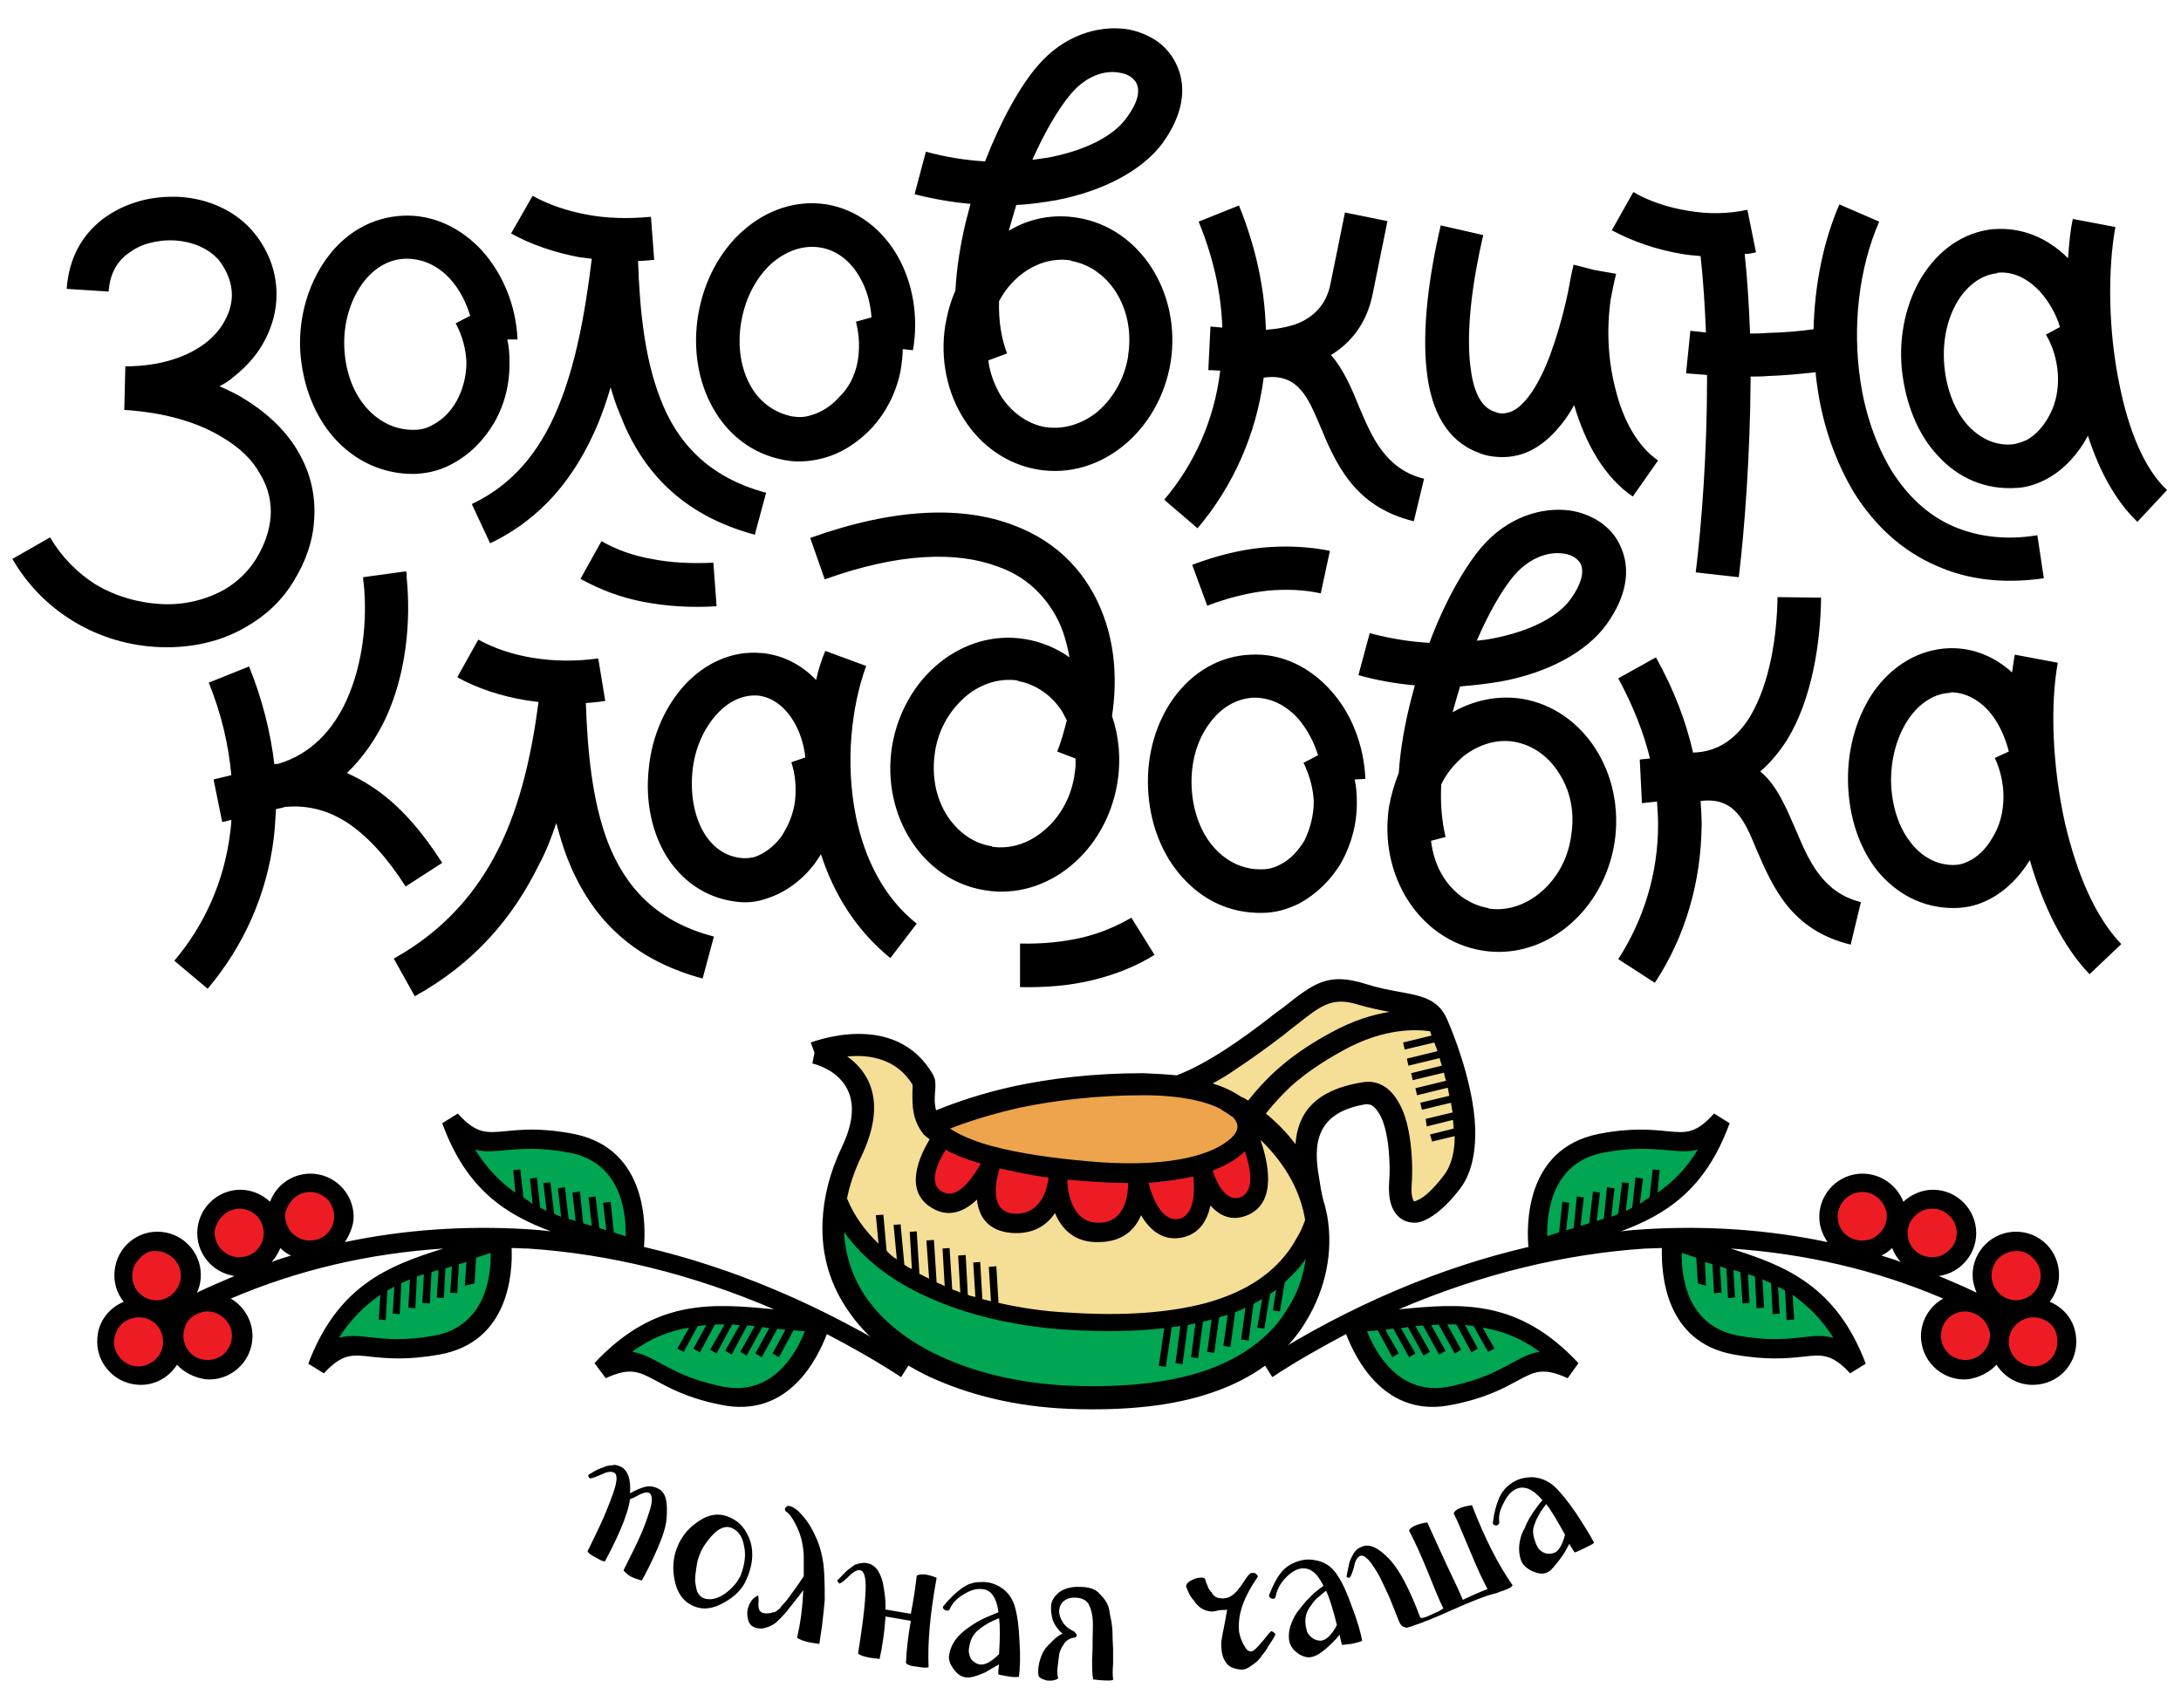 <?xml version="1.0" encoding="utf-8"?>
<!-- Generator: Adobe Illustrator 19.1.0, SVG Export Plug-In . SVG Version: 6.00 Build 0)  -->
<svg version="1.1" id="Layer_1" xmlns="http://www.w3.org/2000/svg" xmlns:xlink="http://www.w3.org/1999/xlink" x="0px" y="0px"
	 viewBox="0 0 405.4 317.5" style="enable-background:new 0 0 405.4 317.5;" xml:space="preserve">
<style type="text/css">
	.st0{fill-rule:evenodd;clip-rule:evenodd;}
	.st1{fill-rule:evenodd;clip-rule:evenodd;fill:#EDA44C;}
	.st2{fill-rule:evenodd;clip-rule:evenodd;fill:#00A651;}
	.st3{fill-rule:evenodd;clip-rule:evenodd;fill:#F5DE95;}
	.st4{fill-rule:evenodd;clip-rule:evenodd;fill:#ED1C24;}
	.st5{fill-rule:evenodd;clip-rule:evenodd;fill:#FFFFFF;}
	.st6{fill:#FFFFFF;}
</style>
<g>
	<g>
		<g>
			<path class="st0" d="M12.4,53.7c0.4-5.8,2.9-10,6.6-12.9c2.1-1.6,4.4-2.7,6.9-3.4c2.4-0.7,4.9-0.9,7.4-0.8
				c5.5,0.3,10.8,2.7,14.1,6.9c2.7,3.4,4,7.3,4,11.2c0,2.9-0.7,5.7-2.1,8.4c-1.3,2.6-3.3,4.9-5.8,6.9c-0.8,0.7-1.7,1.3-2.7,1.8
				c1.8,0.8,3.5,1.6,5,2.6c4.3,2.7,7.6,6,9.7,9.7c2.2,3.8,3.2,8,2.9,12.4c-0.2,3.9-1.5,7.8-3.8,11.5c-2.2,3.7-5.3,6.5-8.8,8.5
				c-4.7,2.8-10.3,4-16,3.8c-5.6-0.2-11.3-1.8-16.3-4.9c-4.4-2.7-8.3-6.5-11.2-11.5l7-4c2.2,3.7,5.1,6.6,8.4,8.7
				c3.8,2.3,8.2,3.5,12.4,3.7c4.2,0.2,8.2-0.8,11.6-2.7c2.4-1.4,4.4-3.3,5.9-5.7c1.6-2.6,2.5-5.3,2.7-7.8c0.2-2.7-0.4-5.4-1.9-7.9
				c-1.4-2.6-3.7-4.9-6.9-6.8c-4.5-2.8-10.6-4.7-18.4-5.2l0.2-8.1c6.6,0,11.6-1.8,15-4.4c1.6-1.3,2.8-2.7,3.6-4.3
				c0.8-1.5,1.2-3.1,1.2-4.6c0-2.1-0.8-4.3-2.3-6.3c-1.9-2.3-5-3.6-8.3-3.8c-1.7-0.1-3.3,0.1-4.8,0.5c-1.5,0.4-2.8,1.1-4,2
				c-2,1.5-3.3,3.8-3.5,7L12.4,53.7z M388.1,81c-1.8,3.4-4.4,6.2-7.4,7.9c-1.8,1-3.8,1.7-5.8,1.8c-5.8,0.4-10.9-1.8-14.7-6
				c-3.7-3.9-6-9.6-6.7-16.1c-0.6-6.4,0.9-12.5,3.7-17.1c3.1-5,7.7-8.3,13.2-8.9c0.1,0,0.2,0,0.2,0c5.2-0.4,10,1.6,13.8,5.4
				c0.2-2.7,0.4-5.1,0.9-7.3l7.9,1.5c-1.4,7.7-1.4,19.1,0.8,29.5c1.6,8,4.5,15.4,8.8,19.4l-5.5,5.9C393.2,93.1,390.2,87.5,388.1,81
				L388.1,81z M382.5,69.3c-0.2-2.3-0.8-4.7-2.2-7.1l2.6-1.4c-0.8-2.7-2.2-4.9-3.8-6.7c-2.2-2.3-4.9-3.7-7.8-3.4l0,0l-0.1,0.1
				c-2.9,0.3-5.4,2.2-7.2,5c-2,3.2-3,7.5-2.6,12.1c0.4,4.7,2.1,8.7,4.5,11.3c2.2,2.3,5,3.7,8.2,3.4c0.8-0.1,1.7-0.4,2.6-0.8
				c1.7-0.9,3.2-2.6,4.3-4.7C382.2,74.9,382.7,72.1,382.5,69.3L382.5,69.3z M167.8,64.9c0,1.4-0.2,2.7-0.4,4
				c-0.8,4.1-2.7,7.7-5.2,10.5c-2.6,2.8-5.8,4.9-9.3,5.8c-2.3,0.6-4.8,0.8-7.2,0.3c-5.9-1.1-10.4-4.7-13.2-9.7
				c-2.7-4.8-3.8-11-2.7-17.4c1.1-6.4,4.2-11.9,8.3-15.5c4.4-3.9,9.9-5.8,15.6-4.9c5.7,1,10.3,4.6,13.2,9.7c2.7,4.8,3.9,11,2.8,17.4
				L167.8,64.9z M159.4,67.3c0.4-2.3,0.4-4.8-0.3-7.5l2.9-0.8c-0.2-2.7-0.9-5.2-2.1-7.3c-1.7-3.1-4.3-5.2-7.5-5.7
				c-3.2-0.5-6.3,0.7-8.9,2.9c-2.8,2.5-4.9,6.3-5.7,10.8c-0.8,4.5-0.1,8.8,1.7,12c1.6,2.9,4.3,5,7.7,5.7c1.2,0.2,2.3,0.2,3.5-0.2
				c1.9-0.5,3.8-1.7,5.3-3.4C157.7,72.2,158.9,69.9,159.4,67.3L159.4,67.3z M314.2,61.5c1,0.1,1.9,0.2,2.9,0.3
				c-0.2-4.9-0.5-9.7-1-14.2c-1.2-0.1-2.4-0.2-3.5-0.4c-4.8-0.8-9.3-2.4-13-4.4l4-7.1c2.9,1.7,6.5,2.9,10.3,3.5
				c3.5,0.6,7.2,0.6,10.9-0.2l1.6,7.9c-0.7,0.2-1.4,0.3-2.1,0.3c0.5,4.7,0.8,9.7,1,14.8c1,0,2,0,3.1-0.1c3.1-0.1,6-0.3,8.7-0.7
				c0.2-8.2,1.8-16.3,4.8-23.2l7.4,3.2c-3.8,8.7-5,19.5-3.5,29.6c0.9,6.1,2.9,11.9,5.8,16.7c2.9,4.6,6.7,8.3,11.6,10.4
				c4.3,1.8,9.4,2.6,15.5,1.6l1.2,8c-7.7,1.1-14.3,0.2-19.9-2.3c-6.5-2.8-11.5-7.5-15.3-13.5c-3.5-5.8-5.9-12.6-6.9-19.8
				c-0.1-0.9-0.3-1.8-0.3-2.7c-2.8,0.3-5.8,0.6-8.9,0.7c-1.1,0.1-2.1,0.1-3.2,0.1v0.7c-0.1,13.9-1.1,27.5-2.2,36.6l-8-0.9
				c1.1-9,2.1-22.2,2.1-35.7v-1c-1.3-0.1-2.6-0.2-3.9-0.3L314.2,61.5z M299.4,55.6c-0.8,5.6-0.5,11.3,0.8,16.4c1.4,6,4.2,11,8,13.6
				l-4.7,6.7c-5.2-3.5-8.8-9.8-10.9-17c-1.4,2.6-3.1,4.6-4.7,6.1c-3.4,3.1-7,4-10.8,3.4l0,0c-0.8-0.1-1.7-0.4-2.4-0.7
				c-5.8-2.2-8.7-7.8-9.5-15.1c-0.9-7.8,0.4-17.7,2.6-27.1l7.9,1.8c-2,8.6-3.2,17.6-2.4,24.3c0.5,4.4,1.8,7.6,4.4,8.5
				c0.3,0.1,0.6,0.2,0.9,0.3l0,0c1.3,0.2,2.7-0.2,4-1.4c1.9-1.7,3.8-4.8,5.5-9.3c1.2-3.3,2.4-7.2,3.4-12c0.3-1.7,0.6-3.3,1-4.9
				l3.9,1l4,0.7C300,52.5,299.7,54,299.4,55.6L299.4,55.6z M200.4,40.5c11.5,1.9,19.2,13.9,17.2,26.8c-2.1,12.9-13.1,21.9-24.6,20
				c-11.6-1.9-19.3-13.9-17.3-26.8c0.4-2.3,1-4.5,1.9-6.5c0.2-4.2,0.9-8.4,1.9-12.7c0.3-1.1,0.6-2.3,0.9-3.4
				c-3.4-0.3-6.9-0.9-10.4-1.8l2.1-7.9c3.7,1,7.4,1.6,11,1.8c2.9-7.5,6.5-14,9.8-17.8c4.8-5.6,11.1-7.5,16.4-6.8
				c2.1,0.3,4,1.1,5.7,2.2c1.7,1.2,3.1,2.9,3.9,4.9c1.6,3.8,1.1,8.7-2.8,14.1c-3.7,5-10.9,8.9-19.7,10.6c-2.4,0.4-4.9,0.8-7.5,0.9
				c-0.5,1.6-0.9,3.2-1.4,4.8C191.3,40.6,195.8,39.7,200.4,40.5L200.4,40.5z M207.3,54.1c-1.9-2.9-4.8-5-8.2-5.6l0,0l-0.1-0.1
				c-3.4-0.5-6.7,0.6-9.4,2.8c-1.6,1.3-2.9,2.9-3.9,4.8c-0.1,3.5,0.4,6.9,1.5,9.7l-3.5,1.3c0.3,2.4,1.2,4.7,2.4,6.7
				c1.9,2.9,4.8,5.1,8.2,5.7h0.1l0,0c3.4,0.5,6.7-0.6,9.4-2.7c2.9-2.4,5.2-6.1,5.9-10.5l0,0V66C210.4,61.5,209.4,57.3,207.3,54.1
				L207.3,54.1z M199.1,17.4c-2.3,2.7-4.9,7.1-7.2,12.3c1-0.1,2-0.3,2.9-0.4c6.9-1.3,12.2-4,14.6-7.4c2.1-2.8,2.5-4.9,1.9-6.3
				c-0.2-0.5-0.6-0.9-1.1-1.3c-0.6-0.4-1.3-0.7-2.2-0.8C205.4,13,201.9,14.1,199.1,17.4L199.1,17.4z M247.4,66
				c2.3,2.6,3.8,6.1,5.3,9.8c2.3,5.4,4.8,11.4,12,13.2l-1.9,7.9c-11.1-2.7-14.5-10.7-17.5-17.9c-2.2-5.2-4.1-9.7-10.4-8.8
				c-1.4,10.6-5.7,20.2-12.3,28l-6.2-5.3c5.6-6.6,9.3-14.8,10.4-23.9l0.1-0.1l-2.3-0.1l0.4-8.1l2.2,0.2c-0.2-6.3-1.6-12.9-4.4-19.7
				l7.5-3c3.2,7.9,4.8,15.6,5,23.1c1.6-0.1,3.9-0.4,6-1.2c2.6-1.1,5.2-3.2,6-7.3l2.7-13.3l7.9,1.6l-2.7,13.3
				C254.1,60.2,251,63.8,247.4,66L247.4,66z M121.6,48.3c-1,0.1-2,0.2-3,0.2c0.3,9,1.2,18,4.1,25.5c3.1,8.2,8.9,14.7,19.7,17.6
				l-2.1,7.8c-13.7-3.7-21.1-12-25.1-22.5c-0.7-1.6-1.2-3.2-1.7-4.9c-0.7,2.4-1.5,4.7-2.4,6.9c-4.2,9.9-10.4,17.5-20,22.1l-3.4-7.3
				c7.6-3.6,12.6-9.7,16-17.9c3.2-7.7,5-17,6.3-27.7c-0.8-0.1-1.6-0.2-2.4-0.3c-4.7-0.9-9-2.4-12.6-4.4l4-7
				c2.9,1.6,6.3,2.8,10.1,3.5c3.7,0.7,7.7,0.8,11.9,0.4L121.6,48.3z M94.3,63.1c0.3,1.4,0.4,2.7,0.4,4c0.1,4.2-0.9,8.1-2.8,11.4
				c-1.9,3.3-4.6,6-7.8,7.7c-2.1,1.2-4.5,1.8-7,1.9c-5.9,0.1-11.1-2.4-14.9-6.6c-3.7-4.1-6-9.9-6.4-16.4c-0.3-6.4,1.6-12.4,4.8-16.9
				c3.4-4.8,8.4-7.8,14.2-8.1c5.7-0.3,11,2.3,14.9,6.6c3.7,4.2,6.2,9.9,6.5,16.4L94.3,63.1z M86.7,67.3c-0.1-2.3-0.7-4.8-2-7.2
				l2.7-1.4c-0.8-2.6-2-4.9-3.6-6.7c-2.3-2.6-5.3-4-8.5-3.9c-3.2,0.1-6,1.9-8,4.7c-2.2,3.1-3.5,7.3-3.3,11.8
				c0.2,4.7,1.8,8.7,4.3,11.4c2.3,2.5,5.3,4,8.8,3.9c1.1,0,2.3-0.3,3.3-0.9c1.8-0.9,3.4-2.5,4.5-4.5C86,72.5,86.7,70,86.7,67.3
				L86.7,67.3z"/>
			<path class="st0" d="M32.4,178.6c5.6-6.6,9.3-14.8,10.4-23.9c0.1-0.8,0.2-1.6,0.2-2.3c-1,0.3-1.7,0.4-1.7,0.4l-1.6-7.9l3.3-0.8
				c-0.5-5.5-1.8-11.3-4.2-17.2l7.5-3c2.5,6.2,4,12.3,4.7,18.2c0.2-0.1,0.4-0.1,0.7-0.1c6.1-1.8,10.2-6.3,12.7-11.8
				c3.1-6.8,3.9-15,3.2-21.8c-0.1-0.4-0.1-0.8-0.1-1.1l8-1.1c0.1,0.5,0.1,0.9,0.1,1.3c0.8,8-0.1,17.8-3.9,26
				c-1.8,3.8-4.2,7.3-7.2,10.2c1.5,0.7,2.9,1.4,4.4,2.4c5.2,3.3,9.5,8.4,13.3,14.3l-6.8,4.4c-3.2-5-6.8-9.2-10.9-11.9
				c-3.4-2.2-7.2-3.3-11.5-2.9c-0.6,0.2-1.2,0.3-1.7,0.4c-0.1,1.8-0.2,3.5-0.4,5.3c-1.3,10.7-5.7,20.3-12.3,28.1L32.4,178.6z
				 M189.6,175.4c4.2,0.1,8-0.3,11.5-1.1c3.4-0.8,6.4-2.1,9.2-3.7l4.3,6.9c-3.5,2.2-7.4,3.7-11.5,4.7c-4.1,1-8.6,1.4-13.5,1.3
				L189.6,175.4z M327.2,143.4c3.1,2.6,4.8,6.7,6.7,11.1c2.3,5.4,4.8,11.4,12,13.2l-1.9,7.9c-11.1-2.7-14.5-10.7-17.6-17.9
				c-2.1-5.1-4-9.6-10.3-8.8c0.1,1.5,0.2,2.9,0.2,4.4c-0.1,10.8-3.1,20.9-8.7,29.4l-6.8-4.4c4.7-7.3,7.4-15.9,7.4-25
				c0-1.4-0.1-2.8-0.2-4.3c-1,0.1-1.9,0.2-2.8,0.3l-0.4-8.1c0.6-0.1,1.2-0.1,1.9-0.2c-1.2-4.9-3.2-9.9-5.9-14.9l7-3.9
				c3.3,5.9,5.6,11.9,6.9,17.7c4.8-0.1,8.2-2.8,10.6-6.7c3.7-6.2,5-15,5.1-22.2l8.1,0.1c-0.1,8.4-1.7,18.9-6.3,26.4
				C330.8,139.7,329.1,141.8,327.2,143.4L327.2,143.4z M152.6,158.8c-0.4,0.6-0.8,1.2-1.2,1.8c-2.4,3.1-5.4,5.3-8.8,6.4
				c-1.9,0.7-3.9,0.9-5.9,0.6c-5.5-0.7-9.9-3.8-12.8-8.4c-2.7-4.4-4-10.2-3.3-16.4c0.6-6.2,3.2-11.7,6.7-15.5
				c3.8-4.1,8.9-6.4,14.2-5.9c0.1,0,0.1,0,0.2,0c3.9,0.4,7.3,2.2,10,5c0.4-1.9,1-3.7,1.7-5.4l7.6,2.8c-2.8,7.7-3.9,18.1-1.9,28
				c1.6,7.8,5.2,15.1,11.3,19.9l-4.9,6.4C159.1,172.9,155,166.2,152.6,158.8L152.6,158.8z M147.8,148.7c0.2-2.2,0.1-4.5-0.7-7
				l2.6-0.9c-0.3-2.6-1.1-5-2.3-6.9c-1.6-2.6-3.9-4.3-6.5-4.6l0,0h-0.1c-2.7-0.2-5.4,1.1-7.5,3.4c-2.4,2.6-4.2,6.4-4.6,10.8
				c-0.4,4.4,0.4,8.4,2.2,11.4c1.6,2.6,3.9,4.3,6.9,4.6c0.8,0.1,1.7,0,2.5-0.2c1.7-0.6,3.4-1.8,4.8-3.6
				C146.4,153.8,147.5,151.4,147.8,148.7L147.8,148.7z M377.3,159.9c-2.1,3.4-4.9,6.1-8.2,7.6c-1.9,0.9-3.9,1.3-6,1.3
				c-5.8,0-10.7-2.7-14.2-7c-3.3-4.2-5.3-10-5.4-16.6c-0.1-6.4,1.8-12.4,4.9-16.8c3.4-4.7,8.3-7.7,13.9-7.9h0.2
				c4.3-0.1,8.3,1.6,11.5,4.5c0.2-1.2,0.3-2.3,0.5-3.3l8,1.5c-1.4,7.5-1.1,19.1,1.4,30.1c2.1,8.8,5.4,17,10.4,22.2l-5.9,5.6
				C383.4,175.9,379.7,168.2,377.3,159.9L377.3,159.9z M372.4,148.1c0-2.3-0.5-4.8-1.6-7.2l2.6-1.2c-0.7-2.7-1.8-5.1-3.3-7
				c-2-2.5-4.7-4-7.5-4l-0.1,0.1c-2.9,0.1-5.5,1.8-7.5,4.5c-2.2,3.1-3.5,7.2-3.5,11.9c0.1,4.7,1.5,8.8,3.8,11.6c2,2.5,4.7,4,7.8,4
				c0.9,0,1.8-0.2,2.6-0.6c1.8-0.8,3.4-2.3,4.6-4.4C371.7,153.6,372.4,151,372.4,148.1L372.4,148.1z M251.8,144.9
				c0.3,1.3,0.4,2.7,0.4,3.9c0.1,4.2-1,8.1-2.8,11.4c-1.9,3.3-4.7,6-7.8,7.7c-2.2,1.1-4.5,1.8-7,1.8c-6,0.1-11.1-2.4-14.9-6.7
				c-3.7-4.1-6-9.9-6.3-16.4c-0.3-6.5,1.6-12.5,4.8-16.9c3.4-4.7,8.5-7.8,14.3-8c5.7-0.3,11,2.3,14.9,6.7c3.7,4.1,6.1,9.9,6.4,16.4
				L251.8,144.9z M244.2,149c-0.1-2.3-0.7-4.7-1.9-7.2l2.7-1.4c-0.8-2.6-2.1-4.9-3.6-6.7c-2.3-2.6-5.3-4.1-8.5-4
				c-3.2,0.2-6,1.9-8.1,4.8c-2.3,3.1-3.5,7.2-3.3,11.8c0.2,4.6,1.8,8.7,4.3,11.4c2.3,2.5,5.3,4,8.8,3.9c1.2,0,2.3-0.3,3.4-0.9
				c1.8-0.9,3.3-2.5,4.5-4.5C243.5,154.1,244.2,151.6,244.2,149L244.2,149z M221.6,105c4.5-1.7,8.9-2.8,13.1-3.2
				c4.3-0.4,8.5-0.2,12.5,0.6l-1.7,7.9c-3.2-0.7-6.5-0.8-9.9-0.5c-3.5,0.4-7.3,1.3-11.2,2.8L221.6,105z M133.2,112.7
				c-4.8,0.3-9.3,0-13.5-0.8c-4.3-0.8-8.2-2.3-11.8-4.3l3.9-7c2.8,1.6,5.9,2.7,9.3,3.3c3.5,0.7,7.4,0.9,11.5,0.7L133.2,112.7z
				 M112.5,130.3c-1.2,0.2-2.4,0.3-3.6,0.4c0.3,9.1,1.2,18.3,4.1,25.9c3.2,8.2,8.9,14.7,19.7,17.5l-2.1,7.8
				c-13.8-3.7-21.1-12-25.2-22.5c-0.8-2.1-1.4-4.2-2-6.4c-0.9,2.7-1.9,5.3-3.2,7.7c-4.9,10-12.1,18.4-23.1,24.5l-3.9-7
				c9.3-5.2,15.5-12.3,19.7-20.9c3.8-7.8,5.9-16.9,7.2-26.8c-0.7-0.1-1.4-0.2-2.2-0.3c-4.9-0.8-9.3-2.3-12.9-4.3l3.9-7
				c2.9,1.6,6.4,2.8,10.2,3.4c3.7,0.6,7.8,0.7,12.1,0.1L112.5,130.3z M150.6,100c15.9-5.7,28.5-5.9,37.7-2.4
				c4.3,1.6,7.8,3.9,10.6,6.8c2.8,2.9,4.9,6.4,6.3,10.3c2,5.5,2.5,11.8,1.5,18.4c1.3,3.8,1.7,8,1,12.4c-2.1,12.9-13.1,21.9-24.6,20
				c-11.6-1.8-19.3-13.9-17.3-26.7c2.1-12.9,13.1-21.9,24.7-20c3.1,0.5,5.9,1.7,8.3,3.4c-0.3-1.6-0.7-3.2-1.2-4.7
				c-1-2.8-2.5-5.2-4.5-7.3c-2-2.1-4.5-3.8-7.7-4.9c-7.5-2.8-18.2-2.6-32.1,2.4L150.6,100z M199.9,141l-3.4-1.3
				c0.8-1.9,1.3-3.9,1.8-5.8c-0.3-0.6-0.6-1.1-0.9-1.7c-1.9-2.9-4.8-5-8.2-5.6v-0.1l0,0c-3.4-0.5-6.8,0.6-9.5,2.8
				c-2.9,2.4-5.2,6-5.9,10.4l0,0v0.1c-0.7,4.4,0.2,8.7,2.3,11.9c1.9,2.9,4.8,5.1,8.2,5.6l0.1,0.1l0,0c3.4,0.5,6.7-0.6,9.4-2.8
				c3-2.4,5.2-6,5.9-10.4l0,0v-0.1C199.9,143,200,142,199.9,141L199.9,141z M282.9,129.9c11.5,1.9,19.2,13.9,17.2,26.8
				c-2.1,12.9-13.1,21.9-24.6,20c-11.6-1.9-19.3-13.9-17.3-26.8c0.4-2.2,1-4.2,1.8-6.2c0.3-4.7,1.2-9.5,2.4-14.1
				c0.2-0.8,0.4-1.5,0.6-2.2c-3.4-0.3-7-0.9-10.5-1.9l2.1-7.8c3.7,1,7.5,1.6,11.1,1.8c2.8-7.5,6.4-13.9,9.7-17.8
				c4.8-5.6,11.2-7.5,16.4-6.8c2.1,0.3,4.1,1.1,5.7,2.2c1.7,1.2,3.1,2.8,3.9,4.9c1.6,3.8,1.1,8.7-2.8,14.1
				c-3.7,5.1-10.9,9-19.7,10.6c-2.4,0.4-4.9,0.7-7.5,0.9c-0.4,1.3-0.8,2.7-1.2,4.1l-0.2,0.7C273.9,130.2,278.3,129.2,282.9,129.9
				L282.9,129.9z M289.7,143.6c-1.9-3-4.8-5.1-8.2-5.7l0,0l0,0c-3.4-0.6-6.8,0.6-9.5,2.7c-1.6,1.4-3.1,3.1-4.1,5.2
				c-0.2,3.5,0.1,6.8,0.8,9.8l-2.7,0.7c0.3,2.6,1.1,4.9,2.4,6.9c1.9,2.9,4.8,5,8.2,5.6h0.1v0.1c3.3,0.5,6.7-0.6,9.4-2.8
				c3-2.4,5.2-6,5.9-10.4l0,0v-0.1C292.8,151.1,291.9,146.9,289.7,143.6L289.7,143.6z M281.5,106.9c-2.3,2.7-4.8,7.1-7,12.2
				c1-0.1,1.9-0.2,2.9-0.4c6.8-1.3,12.1-3.9,14.6-7.4c2-2.8,2.4-4.9,1.9-6.3c-0.2-0.5-0.6-0.9-1.1-1.3c-0.6-0.4-1.3-0.7-2.2-0.8
				C287.9,102.5,284.4,103.6,281.5,106.9L281.5,106.9z"/>
		</g>
		<g>
			<g>
				<polygon class="st1" points="173.3,208.9 193.6,203.5 214.5,201.2 228.6,205.2 231.8,210.3 226.6,215.2 216.6,217.4 
					191.1,216.5 179.4,213.5 174.7,210.8 				"/>
				<path class="st2" d="M155,225.9l6,6.6l10.6,6.4l15.8,5l19.7,1.9l14-1.4l15.3-6.6l6-6.3l2.7-0.9l-3.9,13.8l-5.5,7.3l-10.8,5.3
					l-9.3,2.2l-8.4,0.8l-13.1-0.4l-14.1-2.9l-12-5.7l-8-8.7l-4.4-6.3c0,0-1.6-5.5-1.6-6C154,229.4,155,225.9,155,225.9L155,225.9z"
					/>
				<polygon class="st3" points="153,195.2 161.2,194.3 169.3,196.9 171.7,202.6 172.6,208.5 175.2,211.4 189,215.2 211.2,217.5 
					223.4,217.2 230.3,211.4 235.4,209 242.7,220 245.7,226.9 240.5,234.7 232,240.9 219.7,244.9 207.6,245.9 193.2,245.1 
					180.7,242.6 171,238.7 163.2,233.6 156.9,226 155.7,221.3 159.2,209.8 160.7,203.6 157.1,198.7 				"/>
				<polygon class="st3" points="220.6,200.3 230.9,195.4 243.3,185.6 249.6,184.1 261.1,186.5 267.1,190.1 271.4,201 272.8,211.9 
					270.4,218.9 265.7,224 262.3,225.3 259.7,221.8 258.9,209.6 256,203.7 249,204 244.5,207.9 242.1,214.5 242.7,220 238.4,213.3 
					232.1,206.7 223.2,202.7 219.7,201.6 				"/>
				<path class="st4" d="M231.8,210.3c0,0,5.2,11.1-0.4,13.8c-5.7,2.6-8.2-7.5-8.2-7.5s2.2,10.8-4,11.7c-6.2,0.9-7.8-9.8-7.8-9.8
					s1.1,10.3-6.9,10.6c-8.1,0.2-7.9-10.3-7.9-10.3s-0.6,9.3-8.4,8.6c-7.9-0.7-3.9-11.3-3.9-11.3s-4.6,10.2-10.1,7
					c-5.5-3.2,1-11.7,1-11.7C182.9,217.3,225.8,223.6,231.8,210.3L231.8,210.3z"/>
				<path d="M232,204.6c1.5-1.9,3.2-3.8,5.3-5.7c2.7-2.4,5.9-4.7,10.2-7c4-2.2,7.7-3.3,10.8-3.8c-1.7-0.3-3.6-0.7-5.7-1.3
					c-5-1.6-7,0.1-11.6,3.7c-0.7,0.5-1.4,1.1-2.4,1.9c-2.5,1.9-5.6,4.2-8.8,6.3c-1.4,1-2.9,1.9-4.4,2.7c1.9,0.6,3.7,1.4,5.3,2.5
					C231.1,204,231.5,204.3,232,204.6L232,204.6z M265.8,210.9l4.4-1.1c0-0.5-0.1-1-0.1-1.5l-0.1-0.1l-4.8,1.2L265,208l5-1.2
					c-0.1-0.6-0.2-1.2-0.3-1.8l-5.4,1.3L264,205l5.4-1.3c-0.1-0.5-0.2-1-0.3-1.5l-5.7,1.4l-0.3-1.3l5.7-1.4c-0.2-0.5-0.3-1-0.4-1.5
					l-5.8,1.4l-0.3-1.3l5.7-1.4c-0.1-0.4-0.3-0.9-0.4-1.4l-5.8,1.4l-0.3-1.3l5.7-1.4c-0.2-0.6-0.4-1.1-0.6-1.6l-5.5,1.3l-0.3-1.3
					l5.3-1.3c-0.1-0.3-0.2-0.5-0.3-0.8c-2.2-0.3-8.3-0.8-16.2,3.6c-4,2.2-7,4.3-9.5,6.5c-1.8,1.7-3.4,3.4-4.8,5.2
					c2.2,1.8,4,3.7,5.5,5.7c0.4-5.4,3.2-10,12.4-11.5c0.6-0.1,1.1-0.1,1.5-0.1c2.3,0.2,4,1.6,5.2,3.7c1.1,1.8,1.7,4,2.1,6.4
					c0.5,3.2,0.6,6.5,0.4,9c-0.1,1.3,0,2.3,0.3,2.9c0.1,0.1,0.1,0.2,0.1,0.2c0.1,0.1,0.3,0,0.7-0.2c1.2-0.5,2.8-1.9,4.8-4.5
					c1.5-1.9,2.1-4.5,2.1-7.4l-4.2,1L265.8,210.9z M166.7,234.1l-0.6-6.4l1.3-0.1l0.7,7.5c0.4,0.3,0.9,0.6,1.4,0.8l-0.4-6.9l1.3-0.1
					l0.5,7.9c0.3,0.1,0.6,0.3,0.8,0.4c0.3,0.2,0.7,0.3,1,0.5l-0.5-7.1l1.4-0.1l0.5,7.9c0.5,0.2,1,0.4,1.5,0.7l-0.4-7l1.3-0.1
					l0.5,7.7c0.5,0.2,1,0.3,1.5,0.6l-0.4-6.9l1.4-0.1l0.4,7.4c0.4,0.2,0.9,0.3,1.4,0.4l-0.4-6.4l1.3-0.1l0.4,6.9
					c0.5,0.1,1.1,0.3,1.6,0.4l-0.4-6.4l1.4-0.1l0.4,6.8c4,0.9,8.4,1.6,13,1.8c10.4,0.7,18.7,0,25.3-1.7c6.3-1.7,10.9-4.4,14.1-7.9
					c1.2-1.3,2.2-2.7,3-4.2c0.7-1.1,1.2-2.3,1.6-3.4c-0.8-5-3.4-10.2-8.3-14.9c1.3,3.8,3.2,11.4-2.2,13.9c-3.1,1.4-5.4,0.2-7.1-1.7
					c-0.6,2.8-2.1,5.4-5.5,6c-3.5,0.6-5.9-1.6-7.4-4.2c-1.1,2.6-3.3,4.9-7.7,5c-4.7,0.2-7.1-2.5-8.3-5.4c-1.5,2.2-3.9,4-8.1,3.7
					c-4.5-0.4-6.1-3.2-6.4-6.2c-2.2,2.1-5.1,3.5-8.3,1.6c-5.5-3.2-2.3-9.8-0.5-12.8c-0.4-0.3-0.8-0.6-1.1-0.9
					c-2.2-2.8-2.1-5.4-2.1-7.9c0-0.5,0.1-1,0-1.4c-3-4.9-8.2-5.6-12.1-5.2c3.9,2.8,7.5,8.3,2.6,18.6c-1.3,2.7-2.2,5.4-2.7,8l0.1-0.1
					c1.2,3,3.2,5.8,5.8,8.3l-0.5-5.3l1.4-0.1l0.6,6.7C165.3,233.1,165.9,233.6,166.7,234.1L166.7,234.1z M242.7,234
					c-0.6,0.9-1.3,1.8-2.1,2.6c-0.6,0.6-1.2,1.2-1.8,1.8l-0.9,5.4l-1.3-0.2l0.6-3.9c-0.3,0.3-0.7,0.6-1.1,0.8l-1.1,6.5l-1.3-0.2
					l0.9-5.3c-0.6,0.3-1.1,0.6-1.6,0.9l-0.9,6.8l-1.4-0.2l0.8-5.9c-0.6,0.3-1.2,0.6-1.9,0.8l-0.9,6.5l-1.3-0.2l0.8-5.8
					c-0.5,0.2-1.1,0.3-1.6,0.5l-0.9,6.6l-1.3-0.2l0.8-6l-0.4,0.1c-0.4,0.1-0.8,0.2-1.2,0.3l-0.9,6.8l-1.3-0.2l0.8-6.3
					c-0.4,0.1-0.9,0.2-1.4,0.3l-1,7.3l-1.3-0.2l0.9-6.9c-0.6,0.1-1.1,0.2-1.6,0.2l-1.1,7.4l-1.3-0.2l1-7c-5.2,0.6-11.1,0.7-18,0.3
					c-11-0.7-20.7-3.3-28.3-7.2c-5.7-2.9-10.2-6.7-13.2-11c0.2,4.6,1.7,8.8,4.3,12.5c3.1,4.3,7.6,7.8,13.3,10.5
					c6.8,3.2,15.1,5.2,24.4,5.6c10.3,0.4,18.4-0.6,24.8-2.7c6.2-2.1,10.7-5.2,13.9-9.1c0.7-0.9,1.3-1.8,1.9-2.8
					C241.1,240.5,242.3,237.3,242.7,234L242.7,234z M218.7,199.9L218.7,199.9c2.7-1,5.8-2.7,8.9-4.7c3.1-2,6.2-4.3,8.5-6.1
					c0.7-0.6,1.6-1.2,2.4-1.8c5.7-4.5,8.3-6.6,15.3-4.4c2.2,0.7,4.2,1.1,5.9,1.4c4.4,0.8,7.5,1.3,9.2,5c1.2,2.7,4.5,10.9,5.2,18.7
					c0.4,4.9-0.2,9.8-2.8,13.1c-2.4,3.1-4.6,4.9-6.4,5.7c-1.2,0.6-2.3,0.6-3.3,0.3c-1.1-0.3-2-1.1-2.6-2.2c-0.7-1.3-0.9-3-0.8-5
					c0.2-2.3,0.1-5.3-0.3-8c-0.3-1.9-0.8-3.7-1.6-5c-0.6-0.9-1.2-1.6-2-1.6c-0.2-0.1-0.3,0-0.6,0c-9.3,1.6-9.6,7.6-8.5,13.7
					c0.2,1.3,0.4,2.6,0.7,3.8l0.1,0.4c0.3,0.9,0.5,1.9,0.7,2.8c1.2,6.9-0.4,13.7-3.8,19.4c-0.7,1.2-1.4,2.2-2.2,3.2
					c-3.6,4.5-8.8,8.1-15.8,10.4c-6.8,2.3-15.5,3.3-26.2,2.9c-9.9-0.4-18.7-2.6-26-6c-6.3-3-11.4-7-14.8-11.9
					c-3.5-4.9-5.3-10.6-5-17c0.2-4.4,1.3-9,3.6-13.8c6.3-13.1-5.5-15.5-5.5-15.5l0.4-2l-0.7-1.9c0.1,0,15.8-6.3,22.8,6.1l0.3,0.8
					c0.1,0.8,0.1,1.6,0,2.4c-0.1,1.1-0.1,2.2,0.2,3.3c3.7-1.5,8.6-3.2,14.6-4.5c6.6-1.4,14.6-2.4,23.9-2.4
					C214.7,199.6,216.8,199.7,218.7,199.9L218.7,199.9z M228.5,207.2c-0.5-0.3-1.1-0.7-1.6-1h0.1c-2.9-1.5-7.7-2.6-14.4-2.6
					c-9,0-16.7,1-23,2.3c-5.3,1.2-9.7,2.6-13,3.9c1.3,0.9,3.2,1.8,5.9,2.7c4.4,1.4,10.8,2.6,20,3.4c13.4,1.2,21.9-0.8,25.7-3.8
					c1.1-0.8,1.7-1.7,1.8-2.4c0.1-0.7-0.2-1.4-0.9-2.1C228.8,207.5,228.6,207.3,228.5,207.2L228.5,207.2z M230.7,222.5
					c2.6-1.2,1.7-5.5,0.7-8.5c-1.5,1.5-3.6,2.7-6,3.6C226.1,219.8,227.9,223.7,230.7,222.5L230.7,222.5z M219,226.6
					c3.1-0.5,3.1-5.3,2.8-7.9c-2.6,0.6-5.3,0.9-8.3,1.2C214.1,222.3,215.8,227.1,219,226.6L219,226.6z M204.4,227.3
					c4.7-0.1,5.3-5.1,5.3-7.4c-1.3,0-2.7,0-4.1-0.1c-2.4-0.1-4.8-0.3-7.2-0.5C198.4,221.2,199.1,227.5,204.4,227.3L204.4,227.3z
					 M188.4,225.6c5.5,0.4,6.4-5.5,6.5-6.7c-3.2-0.4-6.3-1.1-9.1-1.7C185.2,219.1,183.7,225.2,188.4,225.6L188.4,225.6z
					 M175.1,221.5c3,1.8,6-3.1,7.2-5.2c-2-0.6-3.8-1.2-5.2-1.9c-0.4-0.2-0.9-0.4-1.3-0.7C174.4,215.9,172.4,220,175.1,221.5
					L175.1,221.5z"/>
			</g>
			<g>
				<path class="st2" d="M285.9,232.2c0,0-2.6-16.9,11.6-19.7c14.1-2.7,15.7,3.2,22.5-4.3C313.2,226.8,299.5,227.1,285.9,232.2
					L285.9,232.2z"/>
				<path class="st4" d="M377.4,242.5c3.8-0.3,7.2,2.5,7.5,6.3c0.3,3.8-2.5,7.2-6.3,7.5c-3.8,0.3-7.2-2.5-7.5-6.3
					C370.8,246.2,373.6,242.8,377.4,242.5L377.4,242.5z"/>
				<path class="st4" d="M358.6,222.3c3.8-0.3,7.2,2.4,7.5,6.3c0.3,3.8-2.5,7.2-6.3,7.5c-3.8,0.3-7.2-2.5-7.5-6.3
					C352,226,354.8,222.7,358.6,222.3L358.6,222.3z"/>
				<path class="st4" d="M374.2,230.1c3.8-0.3,7.2,2.5,7.5,6.3c0.3,3.8-2.5,7.2-6.3,7.5c-3.8,0.3-7.2-2.5-7.5-6.3
					C367.5,233.8,370.3,230.4,374.2,230.1L374.2,230.1z"/>
				<path class="st4" d="M345.6,219.3c3.8-0.3,7.2,2.4,7.5,6.3c0.4,3.8-2.4,7.2-6.3,7.5c-3.8,0.3-7.2-2.5-7.5-6.3
					C338.9,223,341.8,219.6,345.6,219.3L345.6,219.3z"/>
				<path class="st2" d="M311,230.4c0,0-2.4,17,11.8,19.6c14.1,2.6,15.6-3.4,22.5,4C338.3,235.6,324.6,235.5,311,230.4L311,230.4z"
					/>
				<path class="st2" d="M251.8,245.8c0,0,4.3,16.6,18.4,13.6c14.1-3,13.2-9,22.4-4.8C278.9,240.2,266.2,245.3,251.8,245.8
					L251.8,245.8z"/>
				<path class="st4" d="M364.7,241.5c3.8-0.3,7.2,2.5,7.5,6.3c0.3,3.8-2.5,7.2-6.3,7.5c-3.8,0.3-7.2-2.5-7.5-6.3
					C358,245.2,360.9,241.8,364.7,241.5L364.7,241.5z"/>
				<path class="st0" d="M254.1,247.5c1.6,4,6.1,12.3,15.6,10.2c5.6-1.2,8.7-2.9,11.1-4.2c2-1.1,3.5-1.9,5.4-2.2
					c-3.5-2.6-7-3.9-10.6-4.5l2.2,3.9l-1.2,0.6l-2.7-4.8c-0.5-0.1-1.1-0.1-1.6-0.2l2.4,4.4l-1.2,0.7l-2.8-5.2c-0.6,0-1.2,0-1.7,0
					l2.6,4.7l-1.2,0.7l-3-5.4c-0.4,0.1-0.9,0.1-1.4,0.1l2.7,4.8l-1.2,0.7l-3-5.4c-0.4,0-0.9,0.1-1.4,0.1l2.7,4.8l-1.2,0.7l-2.9-5.3
					l-1.3,0.2l2.7,4.7l-1.2,0.7L259,247l-1.5,0.2l2.5,4.4l-1.2,0.7l-2.7-5C255.4,247.4,254.8,247.4,254.1,247.5L254.1,247.5z
					 M315.6,238.6l-0.3-4.8c-0.9-0.3-1.8-0.6-2.7-0.9c-0.1,4.3,0.9,13.6,10.5,15.4c5.6,1,9.2,0.6,11.9,0.3c2.3-0.3,4-0.4,5.8,0.1
					c-2.2-3.5-4.8-6-7.6-8l0.3,4.6l-1.4,0.1l-0.3-5.5c-0.4-0.2-0.9-0.5-1.3-0.7l0.3,5l-1.3,0.1l-0.3-5.8c-0.5-0.2-1.1-0.4-1.6-0.7
					l0.3,5.3l-1.4,0.1l-0.3-5.9c-0.4-0.2-0.9-0.3-1.3-0.4l0.3,5.3l-1.3,0.1l-0.4-5.8c-0.4-0.2-0.8-0.3-1.3-0.4l0.3,5.1l-1.3,0.1
					l-0.3-5.5l-1.2-0.4l0.3,4.9l-1.4,0.1l-0.3-5.4l-1.4-0.4l0.2,4.4L315.6,238.6z M306.6,222.6l0.6-5.2l1.3,0.1l-0.4,4.2
					c2.8-1.9,5.4-4.5,7.5-8c-1.8,0.5-3.5,0.3-5.8,0.1c-2.7-0.2-6.3-0.6-11.9,0.5c-9.5,1.9-10.4,11.2-10.3,15.5
					c0.7-0.2,1.4-0.5,2.2-0.7l0.6-5.7l1.3,0.2l-0.6,5.1l1.4-0.4l0.6-5.9l1.3,0.2l-0.6,5.3c0.5-0.2,1.1-0.3,1.6-0.5l0.7-5.9l1.3,0.2
					l-0.6,5.3c0.4-0.2,0.9-0.3,1.3-0.4l0.6-5.9l1.4,0.2l-0.6,5.3c0.4-0.2,0.9-0.3,1.3-0.6l0.7-5.8l1.3,0.1l-0.6,5.2
					c0.4-0.2,0.8-0.4,1.2-0.6l0.6-5.6l1.4,0.2l-0.6,4.7C305.6,223.2,306.1,222.9,306.6,222.6L306.6,222.6z M284.1,231.8
					c-0.3-3.4-0.9-18.2,13-21c6.1-1.2,9.9-0.8,12.9-0.5c3.4,0.3,5.2,0.5,8.6-3.3l2.9,1.8c-4.5,12.4-11.9,17-20.2,20.1
					c1.5-0.2,3-0.3,4.5-0.4c11.6-0.7,23,0.1,33.9,2.4c-0.8-1.2-1.4-2.6-1.5-4c-0.4-4.4,2.9-8.3,7.3-8.7c3.7-0.3,7,1.9,8.3,5.2
					c1.3-1.2,2.9-2,4.8-2.2c4.4-0.4,8.3,2.9,8.7,7.3c0.4,4.3-2.7,8.1-6.9,8.7c2.4,1,4.7,2,7,3.1c-0.3-0.8-0.6-1.6-0.7-2.6
					c-0.4-4.4,2.9-8.3,7.3-8.7c4.4-0.4,8.3,2.8,8.7,7.3c0.2,2.1-0.5,4.1-1.7,5.7c2.7,1.1,4.7,3.6,4.9,6.7c0.4,4.4-2.8,8.3-7.3,8.7
					c-3.1,0.3-5.9-1.2-7.5-3.7c-1.3,1.4-3.2,2.4-5.3,2.7c-4.4,0.4-8.3-2.9-8.7-7.3c-0.3-3.2,1.4-6.2,4.1-7.7
					c-12.4-5.3-25.7-8.4-39.5-9.3c10.2,3.2,19.6,6.9,25.1,21.4l-2.9,1.8c-3.4-3.7-5.3-3.5-8.7-3.1c-2.9,0.3-6.8,0.7-12.9-0.4
					c-12.9-2.3-13.5-15.1-13.4-19.8c-1,0-2.1,0.1-3.1,0.1c-15,1-30.4,4.7-45.8,11.3c11.5-1.1,22.1-2.1,33.4,10l-2,2.8
					c-4.6-2.1-6.2-1.2-9.2,0.4c-2.6,1.4-6,3.3-12.1,4.5c-12.7,2.8-18.2-8.7-19.9-13.1c-4.5,2.4-9.2,5-13.7,8l-1.9-3
					C251.2,242.5,267.8,235.6,284.1,231.8L284.1,231.8z M349.7,233.4c1.2,0.4,2.4,0.7,3.6,1.2c-0.7-0.8-1.2-1.6-1.6-2.6
					C351.1,232.6,350.4,233.1,349.7,233.4L349.7,233.4z M374.3,232.6c-1.2,0.1-2.3,0.7-3.1,1.6c-0.7,0.9-1.1,2.1-1,3.3
					c0.1,1.2,0.7,2.3,1.6,3.1c0.9,0.8,2.1,1.2,3.3,1.1c1.2-0.1,2.3-0.7,3.1-1.6s1.2-2.1,1.1-3.3c-0.1-1.3-0.7-2.3-1.6-3.1
					C376.8,232.8,375.6,232.4,374.3,232.6L374.3,232.6z M368.2,244.9c-0.9-0.7-2.1-1.2-3.3-1.1c-1.2,0.1-2.3,0.7-3.1,1.6
					c-0.7,0.9-1.1,2.1-1,3.3c0.1,1.2,0.7,2.3,1.6,3.1c0.9,0.7,2.1,1.1,3.3,1c1.2-0.1,2.3-0.7,3.1-1.6c0.7-0.9,1.2-2.1,1.1-3.3
					C369.7,246.8,369.1,245.6,368.2,244.9L368.2,244.9z M380.9,245.9c-0.9-0.7-2.1-1.1-3.3-1c-1.2,0.1-2.3,0.7-3.1,1.6
					c-0.8,0.9-1.2,2.1-1.1,3.3c0.1,1.2,0.7,2.3,1.6,3.1c0.9,0.7,2.1,1.2,3.3,1.1c1.3-0.1,2.3-0.7,3.1-1.6c0.7-0.9,1.1-2.1,1-3.3
					C382.4,247.8,381.8,246.6,380.9,245.9L380.9,245.9z M362.1,225.8c-0.8-0.8-2.1-1.2-3.3-1.1c-1.3,0.1-2.3,0.7-3.1,1.6
					c-0.8,0.9-1.2,2.1-1.1,3.3c0.1,1.3,0.7,2.3,1.6,3.1c0.9,0.7,2.1,1.1,3.3,1c1.3-0.1,2.3-0.7,3.1-1.6c0.8-0.8,1.2-2.1,1.1-3.3
					C363.6,227.6,363,226.5,362.1,225.8L362.1,225.8z M349.1,222.7c-0.9-0.8-2.1-1.2-3.3-1.1c-1.3,0.1-2.3,0.7-3.1,1.6
					c-0.8,0.9-1.2,2.1-1.1,3.3c0.1,1.3,0.7,2.3,1.6,3.1c0.9,0.7,2.1,1.1,3.3,1c1.3-0.1,2.3-0.7,3.1-1.6c0.8-0.9,1.2-2.1,1.1-3.3
					C350.6,224.6,350,223.5,349.1,222.7L349.1,222.7z"/>
			</g>
			<g>
				<path class="st2" d="M117.9,232.2c0,0,2.6-16.9-11.5-19.7c-14.1-2.7-15.8,3.2-22.5-4.3C90.6,226.8,104.3,227.1,117.9,232.2
					L117.9,232.2z"/>
				<path class="st4" d="M26.4,242.5c-3.8-0.3-7.2,2.5-7.5,6.3c-0.3,3.8,2.4,7.2,6.3,7.5c3.8,0.3,7.2-2.5,7.5-6.3
					C33,246.2,30.2,242.8,26.4,242.5L26.4,242.5z"/>
				<path class="st4" d="M45.1,222.3c-3.8-0.3-7.2,2.4-7.5,6.3c-0.3,3.8,2.5,7.2,6.3,7.5c3.8,0.3,7.2-2.5,7.5-6.3
					C51.8,226,49,222.7,45.1,222.3L45.1,222.3z"/>
				<path class="st4" d="M29.7,230.1c-3.8-0.3-7.2,2.5-7.5,6.3c-0.3,3.8,2.5,7.2,6.3,7.5c3.8,0.3,7.2-2.5,7.5-6.3
					C36.3,233.8,33.5,230.4,29.7,230.1L29.7,230.1z"/>
				<path class="st4" d="M58.2,219.3c-3.8-0.3-7.2,2.4-7.5,6.3c-0.3,3.8,2.5,7.2,6.3,7.5c3.8,0.3,7.2-2.5,7.5-6.3
					C64.8,223,62,219.6,58.2,219.3L58.2,219.3z"/>
				<path class="st2" d="M92.8,230.4c0,0,2.4,17-11.8,19.6c-14.2,2.6-15.7-3.4-22.5,4C65.5,235.6,79.2,235.5,92.8,230.4L92.8,230.4z
					"/>
				<path class="st2" d="M152,245.8c0,0-4.3,16.6-18.3,13.6c-14.1-3-13.2-9-22.4-4.8C124.8,240.2,137.6,245.3,152,245.8L152,245.8z"
					/>
				<path class="st4" d="M39.1,241.5c-3.8-0.3-7.2,2.5-7.5,6.3c-0.3,3.8,2.5,7.2,6.3,7.5c3.8,0.3,7.2-2.5,7.5-6.3
					C45.7,245.2,42.9,241.8,39.1,241.5L39.1,241.5z"/>
				<path class="st0" d="M149.6,247.5c-1.6,4-6,12.3-15.6,10.2c-5.6-1.2-8.7-2.9-11.1-4.2c-2-1.1-3.5-1.9-5.4-2.2
					c3.5-2.6,7-3.9,10.6-4.5l-2.2,3.9l1.2,0.6l2.6-4.8c0.6-0.1,1.1-0.1,1.6-0.2l-2.4,4.4l1.2,0.7l2.8-5.2c0.6,0,1.2,0,1.8,0
					l-2.7,4.7l1.2,0.7l2.9-5.4c0.5,0.1,0.9,0.1,1.4,0.1l-2.7,4.8l1.2,0.7l2.9-5.4c0.5,0,0.9,0.1,1.4,0.1l-2.7,4.8l1.2,0.7l2.9-5.3
					l1.3,0.2l-2.6,4.7l1.2,0.7l2.9-5.3l1.5,0.2l-2.4,4.4l1.2,0.7l2.7-5C148.4,247.4,149,247.4,149.6,247.5L149.6,247.5z M88.2,238.6
					l0.3-4.8c0.9-0.3,1.8-0.6,2.7-0.9c0.1,4.3-0.9,13.6-10.5,15.4c-5.6,1-9.2,0.6-11.9,0.3c-2.3-0.3-4-0.4-5.8,0.1
					c2.2-3.5,4.8-6,7.7-8l-0.3,4.6l1.3,0.1l0.3-5.5c0.4-0.2,0.9-0.5,1.3-0.7l-0.3,5l1.3,0.1l0.3-5.8c0.6-0.2,1.1-0.4,1.6-0.7
					l-0.3,5.3l1.3,0.1l0.3-5.9c0.4-0.2,0.9-0.3,1.3-0.4l-0.3,5.3l1.4,0.1l0.3-5.8c0.4-0.2,0.9-0.3,1.3-0.4l-0.3,5.1l1.3,0.1l0.3-5.5
					l1.2-0.4l-0.3,4.9l1.3,0.1l0.3-5.4l1.4-0.4l-0.3,4.4L88.2,238.6z M97.3,222.6l-0.6-5.2l-1.3,0.1l0.4,4.2c-2.8-1.9-5.3-4.5-7.5-8
					c1.8,0.5,3.5,0.3,5.8,0.1c2.7-0.2,6.2-0.6,11.9,0.5c9.5,1.9,10.4,11.2,10.3,15.5c-0.8-0.2-1.5-0.5-2.2-0.7l-0.6-5.7l-1.4,0.2
					l0.6,5.1l-1.3-0.4l-0.7-5.9l-1.3,0.2l0.6,5.3c-0.5-0.2-1.1-0.3-1.6-0.5l-0.6-5.9l-1.4,0.2l0.6,5.3c-0.4-0.2-0.9-0.3-1.3-0.4
					l-0.7-5.9l-1.3,0.2l0.6,5.3c-0.4-0.2-0.9-0.3-1.3-0.6l-0.7-5.8l-1.3,0.1l0.6,5.2c-0.4-0.2-0.8-0.4-1.2-0.6l-0.6-5.6l-1.3,0.2
					l0.5,4.7C98.2,223.2,97.7,222.9,97.3,222.6L97.3,222.6z M119.7,231.8c0.3-3.4,0.9-18.2-13-21c-6.1-1.2-10-0.8-12.9-0.5
					c-3.4,0.3-5.3,0.5-8.7-3.3l-2.9,1.8c4.5,12.4,11.9,17,20.2,20.1c-1.5-0.2-3-0.3-4.4-0.4c-11.6-0.7-23,0.1-33.9,2.4
					c0.8-1.2,1.4-2.6,1.6-4c0.4-4.4-2.9-8.3-7.3-8.7c-3.7-0.3-7,1.9-8.2,5.2c-1.3-1.2-2.9-2-4.8-2.2c-4.4-0.4-8.3,2.9-8.7,7.3
					c-0.4,4.3,2.7,8.1,6.9,8.7c-2.4,1-4.7,2-7,3.1c0.4-0.8,0.6-1.6,0.7-2.6c0.4-4.4-2.9-8.3-7.3-8.7c-4.4-0.4-8.3,2.8-8.7,7.3
					c-0.2,2.1,0.4,4.1,1.7,5.7c-2.7,1.1-4.7,3.6-4.9,6.7c-0.4,4.4,2.9,8.3,7.3,8.7c3.1,0.3,5.9-1.2,7.5-3.7c1.3,1.4,3.2,2.4,5.3,2.7
					c4.4,0.4,8.3-2.9,8.7-7.3c0.3-3.2-1.4-6.2-4-7.7c12.4-5.3,25.6-8.4,39.5-9.3c-10.3,3.2-19.6,6.9-25.1,21.4l2.9,1.8
					c3.4-3.7,5.3-3.5,8.7-3.1c2.9,0.3,6.7,0.7,12.8-0.4c12.9-2.3,13.6-15.1,13.4-19.8c1.1,0,2.1,0.1,3.1,0.1
					c15,1,30.3,4.7,45.7,11.3c-11.4-1.1-22.1-2.1-33.4,10l2.1,2.8c4.5-2.1,6.2-1.2,9.2,0.4c2.6,1.4,6,3.3,12,4.5
					c12.8,2.8,18.2-8.7,19.9-13.1c4.6,2.4,9.2,5,13.8,8l1.9-3C152.6,242.5,136,235.6,119.7,231.8L119.7,231.8z M54.1,233.4
					c-1.2,0.4-2.4,0.7-3.6,1.2c0.7-0.8,1.2-1.6,1.6-2.6C52.7,232.6,53.4,233.1,54.1,233.4L54.1,233.4z M29.4,232.6
					c1.2,0.1,2.3,0.7,3.1,1.6c0.8,0.9,1.2,2.1,1.1,3.3c-0.1,1.2-0.7,2.3-1.6,3.1c-0.9,0.8-2.1,1.2-3.3,1.1c-1.3-0.1-2.3-0.7-3.1-1.6
					c-0.7-0.9-1.1-2.1-1-3.3c0.1-1.3,0.7-2.3,1.6-3.1C27,232.8,28.2,232.4,29.4,232.6L29.4,232.6z M35.6,244.9
					c0.9-0.7,2.1-1.2,3.3-1.1c1.2,0.1,2.3,0.7,3.1,1.6c0.8,0.9,1.2,2.1,1.1,3.3c-0.1,1.2-0.7,2.3-1.6,3.1c-0.9,0.7-2.1,1.1-3.3,1
					c-1.3-0.1-2.3-0.7-3.1-1.6c-0.7-0.9-1.1-2.1-1-3.3C34.2,246.8,34.7,245.6,35.6,244.9L35.6,244.9z M22.9,245.9
					c0.9-0.7,2.1-1.1,3.3-1c1.3,0.1,2.3,0.7,3.1,1.6c0.7,0.9,1.1,2.1,1,3.3c-0.1,1.2-0.7,2.3-1.6,3.1c-0.9,0.7-2.1,1.2-3.3,1.1
					c-1.3-0.1-2.3-0.7-3.1-1.6c-0.8-0.9-1.2-2.1-1.1-3.3C21.4,247.8,22,246.6,22.9,245.9L22.9,245.9z M41.6,225.8
					c0.9-0.8,2.1-1.2,3.3-1.1c1.2,0.1,2.3,0.7,3.1,1.6c0.7,0.9,1.1,2.1,1,3.3c-0.1,1.3-0.7,2.3-1.6,3.1c-0.9,0.7-2.1,1.1-3.3,1
					c-1.2-0.1-2.3-0.7-3.1-1.6c-0.7-0.8-1.2-2.1-1.1-3.3C40.1,227.6,40.8,226.5,41.6,225.8L41.6,225.8z M54.7,222.7
					c0.9-0.8,2.1-1.2,3.3-1.1c1.2,0.1,2.3,0.7,3.1,1.6c0.7,0.9,1.1,2.1,1,3.3c-0.1,1.3-0.7,2.3-1.6,3.1c-0.9,0.7-2.1,1.1-3.3,1
					c-1.2-0.1-2.3-0.7-3.1-1.6c-0.7-0.9-1.2-2.1-1.1-3.3C53.2,224.6,53.8,223.5,54.7,222.7L54.7,222.7z"/>
			</g>
		</g>
	</g>
	<g>
		<path d="M115.9,291.9l1.8-3.6c1.2-2.4,2.2-4.7,2.9-7c0.8-2.2,0.7-3.5,0-3.8c-0.3-0.1-0.7-0.1-1.1,0.1c-0.4,0.1-0.8,0.3-1.3,0.6
			c-0.4,0.2-0.8,0.4-1.1,0.5c-0.2,1.5-0.8,3.4-1.8,5.7c-1,2.3-2,4.3-2.9,5.9c0,0-0.2-0.1-0.6-0.2c-0.4-0.2-0.8-0.4-1.3-0.7
			c-0.6-0.3-1-0.6-1.3-1l1.8-3.7c1.2-2.5,2.2-4.9,3-7.2c0.8-2.3,0.8-3.6,0-3.8c-0.5-0.2-1.2-0.1-2.2,0.4c-1,0.4-1.6,0.7-2,0.7
			c-0.2,0.1-0.3-0.1-0.4-0.3c-0.1-0.2-0.1-0.3,0.1-0.4c0.1-0.1,0.4-0.2,0.8-0.5c0.5-0.3,0.8-0.4,1-0.5c0.2-0.1,0.4-0.2,0.8-0.3
			c0.4-0.2,0.7-0.3,0.9-0.3c0.2-0.1,0.5-0.1,0.8-0.1c0.3-0.1,0.6-0.1,0.9,0c0.3,0.1,0.6,0.2,0.8,0.3c1.2,0.7,1.8,2.3,1.6,4.9
			c1.1-0.6,2-1,2.8-1.2c0.8-0.2,1.6-0.1,2.4,0.3c0.8,0.4,1.3,1.1,1.5,2.1c0.2,1,0.2,2.1,0.1,3.5c-0.1,1.4-0.7,3.3-1.7,5.6
			c-1,2.3-2,4.3-2.9,5.9c-0.1,0-0.3-0.1-0.7-0.2c-0.4-0.1-0.9-0.3-1.5-0.6C116.4,292.5,116.1,292.2,115.9,291.9L115.9,291.9z
			 M125.6,288.4c0.7-2.2,2-4.1,4.1-5.5c2.1-1.5,4.1-1.7,6-0.8c1.9,0.8,3.1,2.4,3.8,4.5c0.6,2.1,0.4,4.4-0.7,6.9
			c-0.7,1.8-2.2,3.3-4.2,4.4c-2.1,1.2-3.9,1.4-5.6,0.7c-1.7-0.7-2.8-2-3.4-4C125,292.4,125,290.4,125.6,288.4L125.6,288.4z
			 M129.8,289.7c-0.2,0.6-0.3,1.3-0.4,2c-0.1,0.7-0.2,1.4-0.2,2.2c0.1,0.7,0.2,1.4,0.4,2c0.3,0.6,0.7,1,1.2,1.2
			c1.1,0.4,2.4,0.2,3.9-0.8c1.5-1.1,2.4-2.2,3-3.5c0.7-1.9,1-3.7,0.6-5.4c-0.3-1.8-1.1-2.9-2.4-3.4c-0.8-0.3-1.6-0.1-2.5,0.5
			c-0.8,0.6-1.6,1.5-2.2,2.4C130.5,287.8,130.1,288.8,129.8,289.7L129.8,289.7z M146.9,280c0.7,0.2,1.5,0.8,2.4,1.9
			c0.9,1,1.8,2.5,2.6,4.4c0.8,2,1.2,4,1.3,6.2c0.1,1.9,0.1,3.5,0.1,4.9c-0.1,1.3-0.3,3-0.5,4.8c-0.3,1.8-0.4,2.9-0.5,3.4
			c-1.7-0.2-3-0.5-3.9-1c-0.2-0.1-0.3-0.2-0.2-0.3c0.6-2.7,1-5.6,1.1-8.7c-0.3,0.4-0.7,1-1.3,1.7c-0.6,0.8-1.1,1.4-1.5,1.9
			c-0.3,0.4-0.8,1-1.4,1.6c-0.6,0.6-1.1,1.1-1.6,1.3c-0.4,0.3-1,0.4-1.6,0.6c-0.6,0.1-1.2,0-1.7-0.2c-0.7-0.3-1.1-0.9-1.2-1.7
			c-0.2-0.9-0.1-1.7,0.3-2.6c0.4-0.8,0.9-1.3,1.6-1.6c0.1,0.2,0.1,0.6,0.1,1.2c-0.1,0.7,0,1.2,0.2,1.6c0.3,0.4,0.8,0.6,1.7,0.5
			c0.2,0,0.4-0.1,0.6-0.1c0.1-0.1,0.3-0.1,0.4-0.1c0.1,0,0.3-0.1,0.4-0.2s0.3-0.2,0.4-0.3c0.1-0.1,0.3-0.2,0.4-0.4s0.3-0.4,0.5-0.6
			c0.2-0.2,0.4-0.4,0.7-0.8c0.3-0.4,0.6-0.8,0.8-1.1c0.3-0.4,0.6-0.8,1.1-1.5c0.4-0.6,0.8-1.2,1.2-1.8c0-1.1,0-2.4,0-3.8
			c-0.1-1.8-0.4-3.5-1.2-5.2s-1.5-2.7-2.1-3c-0.1-0.1-0.2-0.2-0.2-0.4s0.1-0.4,0.3-0.5C146.3,279.9,146.6,279.9,146.9,280L146.9,280
			z M159.5,307.4l0.6-4c0.4-2.8,0.7-5.3,0.8-7.8c0.1-2.4-0.3-3.7-1.1-3.7c-0.5-0.1-1.2,0.3-2,1.1c-0.8,0.8-1.3,1.2-1.6,1.3
			c-0.1,0.1-0.3,0.1-0.4-0.2c-0.2-0.2-0.2-0.3-0.1-0.4c0.1-0.1,0.4-0.3,0.8-0.8c0.4-0.4,0.7-0.7,0.9-0.9c0.1-0.1,0.4-0.3,0.8-0.6
			c0.4-0.3,0.7-0.6,1-0.6c0.2-0.1,0.5-0.2,0.9-0.2c0.3-0.1,0.7-0.1,1.1,0c0.7,0.1,1.3,0.5,1.9,1.2c0.4,0.7,0.8,1.5,1,2.4
			c0.2,1,0.3,1.8,0.4,2.6c0.1,0.8,0.1,1.6,0.1,2.4l4.7,0.8c0.6-3,0.9-5.4,1.1-7.1c0.7-0.4,2-0.3,3.7,0.4c-1.2,6.5-1.7,12-1.5,16.6
			c0,0.1-0.3,0.1-1,0.1c-0.7-0.1-1.5-0.2-2.1-0.3c-0.7-0.2-1.1-0.4-1.1-0.6c0.1-2.4,0.4-5,0.9-7.8l-4.7-0.8c-0.2,3-0.6,5.6-1.1,7.9
			l-0.6-0.1c-0.4,0-1-0.1-1.5-0.2C160.4,307.9,159.9,307.7,159.5,307.4L159.5,307.4z M185.7,307.5c0.2-3,0.2-5.3,0-6.7
			c-0.9,0.4-1.6,0.7-2.1,1c-0.5,0.3-1,0.6-1.6,1.1c-0.6,0.4-1,1-1.3,1.5c-0.3,0.6-0.5,1.3-0.6,2.1c-0.1,0.7,0.1,1.3,0.4,1.9
			c0.4,0.5,0.8,0.8,1.5,1C183,309.6,184.2,309,185.7,307.5L185.7,307.5z M185.6,311.3c-0.1-0.4,0-1,0.1-1.9
			c-1.1,0.6-1.9,1.1-2.6,1.5c-0.7,0.3-1.4,0.6-2.2,0.8c-0.8,0.2-1.5,0.2-2.1-0.1c-0.6-0.2-1.1-0.7-1.6-1.4c-0.7-1-1-1.9-0.7-2.9
			c0.2-1,0.6-1.8,1.2-2.6c0.6-0.8,1.4-1.5,2.4-2.2c1-0.7,2-1.3,2.9-1.7c1-0.4,1.8-0.8,2.6-1.1c-0.4-2.8-1.4-4.2-3.1-4.3
			c-1.1-0.1-2.1,0.2-3.4,1c-1.2,0.7-2.1,1.6-2.6,2.8c-0.1,0.2-0.3,0.2-0.5,0.2c-0.2,0-0.4-0.1-0.6-0.3c-0.2-0.2-0.2-0.3,0-0.6
			c1.1-1.3,2.2-2.4,3.3-3.2c1.1-0.8,2.2-1.2,3.6-1.2c1.4-0.1,2.7,0.3,3.9,1.1c1.2,0.8,2.1,2.1,2.5,3.7c0.4,1.4,0.7,3.5,0.8,6.2
			c0.2,2.8,0.1,5-0.1,6.6c-0.3,0.1-1.1,0.1-2.2-0.1C186.1,311.4,185.6,311.3,185.6,311.3L185.6,311.3z M193,311.3
			c-0.1-1.1,0.1-2.1,0.4-3c0.3-0.9,0.7-1.7,1.3-2.3c0.6-0.6,1.1-1.1,1.5-1.5c0.4-0.3,0.8-0.6,1.3-0.8c-0.8-0.7-1.4-1.5-1.8-2.5
			c-0.3-1-0.4-2-0.3-2.9c0.1-0.9,0.7-1.7,1.6-2.4c0.9-0.6,2.2-1,3.8-0.9c0.8,0,1.5,0.1,2.1,0.3c0.6,0.2,1.1,0.5,1.5,1
			c0.4,0.4,0.8,0.8,1.1,1.3c0.3,0.4,0.6,1.1,0.7,1.8c0.1,0.8,0.3,1.5,0.4,2.1c0.1,0.6,0.2,1.5,0.2,2.5c0,1,0.1,1.9,0.1,2.5
			c0,0.7,0,1.6,0,2.8c-0.1,1.2-0.1,2.1,0,2.8c0.1,0.2-0.2,0.3-0.8,0.3c-1.1,0-2.1-0.1-2.9-0.2c-0.2-1-0.2-2.3-0.2-3.8
			c0.1-1.5,0.1-2.9,0.1-4s0.1-2.4,0-3.5c-0.1-1.1-0.4-2.1-0.8-2.8c-0.5-0.7-1.2-1-2.2-1.1c-1.3-0.1-2.2,0.3-2.8,1.1
			c-0.5,0.8-0.6,1.7-0.1,2.8c0.4,1,1.2,1.8,2.3,2.3c0.2,0.1,0.4,0.3,0.6,0.6c0.1,0.3,0,0.5-0.3,0.6c-0.8,0.1-1.4,0.4-1.9,1
			c-0.4,0.6-0.8,1.2-1,2c-0.1,0.7-0.2,1.5-0.3,2.4c-0.1,0.8-0.1,1.6,0.1,2.2c-0.4,0.3-1.1,0.5-2.1,0.4
			C193.5,312.1,193,311.8,193,311.3L193,311.3z M220.5,295c-0.1-0.3,0.1-0.7,0.7-1.1c0.6-0.3,1.2-0.6,1.7-0.6c0.6-0.1,0.9,0,1.1,0.2
			c0,0.1,0.1,0.3,0.2,0.7c0.2,0.4,0.3,0.7,0.4,1c0.1,0.2,0.3,0.5,0.6,0.8c0.2,0.4,0.5,0.7,0.7,0.8c0.3,0.2,0.6,0.3,1,0.3
			c0.4,0.1,0.9,0,1.3-0.1c0.6-0.2,1.1-0.6,1.6-1.1c0.5-0.6,1-1.2,1.4-1.9c0.5-0.7,0.8-1.2,1.2-1.5c0.1-0.1,0.3-0.1,0.6-0.1
			s0.4,0.1,0.6,0.3c0.2,0.2,0.2,0.3,0.2,0.4c-1.3,1.9-2.3,3.7-2.9,5.5c-0.6,1.8-0.7,3.3-0.6,4.6c0.2,1.3,0.7,2.4,1.4,3.4
			c0.3,0.3,0.6,0.4,0.8,0.4c0.3,0,0.6-0.2,1-0.6c0.3-0.3,0.7-0.7,1-1.1c0.3-0.3,0.6-0.7,0.9-1.1c0.3-0.4,0.6-0.7,0.8-0.9
			c0.1-0.1,0.3-0.1,0.6,0.2c0.3,0.2,0.3,0.3,0.2,0.5c-0.1,0.2-0.3,0.6-0.7,1.2c-0.4,0.6-0.7,1-0.8,1.3c-0.2,0.3-0.5,0.7-0.9,1.2
			c-0.4,0.6-0.7,0.9-1,1.2c-0.3,0.2-0.6,0.5-1.1,0.8c-0.4,0.3-0.8,0.5-1.1,0.6c-0.4,0.1-0.8,0.1-1.2,0c-0.4,0-0.9-0.2-1.4-0.4
			c-0.7-0.4-1.2-1.1-1.5-2c-0.3-1-0.3-1.8-0.3-2.6c0.1-0.7,0.3-1.9,0.6-3.3s0.4-2.4,0.5-2.8c-0.2,0.1-0.6,0.1-1,0.1
			c-0.4,0-0.8,0.1-1.2,0.2s-0.8,0.1-1.3,0c-0.4-0.1-1-0.3-1.4-0.6c-0.4-0.3-0.9-0.7-1.3-1.4C221.3,296.9,220.9,296.1,220.5,295
			L220.5,295z M248.5,302.1c-0.7-2.9-1.4-5.1-2-6.4c-0.8,0.6-1.3,1.1-1.8,1.5c-0.4,0.4-0.8,0.9-1.2,1.5c-0.4,0.6-0.7,1.2-0.8,1.9
			c-0.1,0.6-0.1,1.3,0.1,2.1c0.1,0.7,0.4,1.2,1,1.7c0.5,0.4,1.1,0.6,1.7,0.6C246.5,304.9,247.5,304,248.5,302.1L248.5,302.1z
			 M249.5,305.8c-0.2-0.4-0.3-1-0.5-1.9c-0.8,1-1.5,1.6-2,2.1c-0.6,0.6-1.2,1-1.9,1.5c-0.7,0.4-1.3,0.6-2,0.6
			c-0.6-0.1-1.3-0.3-1.9-0.8c-1-0.7-1.5-1.6-1.6-2.5s0-1.9,0.4-2.9c0.3-0.9,0.8-1.9,1.6-2.8c0.7-1,1.5-1.8,2.2-2.5
			c0.7-0.7,1.5-1.3,2.2-1.8c-1.2-2.5-2.6-3.5-4.3-3.2c-1,0.2-2,0.9-2.9,1.9c-1,1.1-1.5,2.2-1.7,3.4c-0.1,0.2-0.2,0.3-0.4,0.3
			c-0.2,0-0.4,0-0.6-0.2c-0.2-0.1-0.2-0.3-0.2-0.5c0.7-1.7,1.3-3,2.1-4c0.8-1.1,1.9-1.8,3.1-2.2c1.3-0.5,2.6-0.5,4.1-0.1
			c1.4,0.4,2.6,1.3,3.5,2.8c0.8,1.2,1.7,3.1,2.6,5.7c1,2.6,1.6,4.7,1.9,6.3c-0.3,0.2-1.1,0.4-2.1,0.6
			C250,305.7,249.5,305.8,249.5,305.8L249.5,305.8z M268.3,299c-0.7-1.3-1.6-3.6-2.9-6.8s-2.5-5.8-3.5-7.7c0.4-0.7,1.5-1.2,3.4-1.5
			c1,2.2,2.2,4.9,3.7,8.1c1.5,3.1,2.5,5.3,2.9,6.3c1.5-0.7,3-1.4,4.6-2c-0.9-1.7-2-4-3.3-7.2c-1.3-3.1-2.3-5.5-3-6.9
			c0.4-0.8,1.5-1.2,3.4-1.5c2.4,6.2,4.9,11.1,7.5,14.8c0.1,0.1,0,0.2-0.1,0.3c-0.1,0.1-0.2,0.2-0.4,0.3c-0.2,0.1-0.4,0.2-0.7,0.3
			c-0.2,0.1-0.5,0.2-0.8,0.3c-0.3,0.1-0.6,0.2-0.8,0.3c-0.2,0.1-0.4,0.1-0.7,0.2c-1.6,0.4-4.1,1.4-7.5,2.9c-3.3,1.5-5.8,2.5-7.4,3
			c-0.4,0.2-0.7,0.2-0.9,0.3c-0.2,0.1-0.4,0.1-0.7,0c-0.3-0.1-0.6-0.3-0.8-0.6c-0.1-0.1-0.3-0.6-0.7-1.6c-0.4-1.1-0.9-2.2-1.4-3.5
			c-0.6-1.3-1.2-2.6-1.8-3.8c-0.7-1.2-1.3-2.2-2-3c-0.7-0.7-1.2-1-1.7-0.7c-0.4,0.2-0.8,0.8-1,1.9c-0.3,1-0.5,1.7-0.8,2
			c0,0.1-0.1,0.1-0.2,0.1c-0.2,0-0.3-0.1-0.3-0.1c-0.1-0.1-0.2-0.2-0.1-0.2c0.2-1.1,0.4-1.9,0.5-2.4c0.1-0.5,0.4-1.1,0.8-1.8
			c0.4-0.7,1-1.1,1.6-1.3c1.4-0.6,3.2,0.3,5.3,2.6c1.7,1.9,3.6,5.5,5.5,10.6c0.1,0.1,0.4,0.1,1-0.1c0.6-0.2,1.3-0.6,2.3-1L268.3,299
			z M290.9,285.3c-1.5-2.7-2.6-4.6-3.5-5.7c-0.6,0.8-1.1,1.5-1.3,1.9c-0.3,0.5-0.6,1.1-0.8,1.7c-0.3,0.7-0.4,1.3-0.3,2
			c0.1,0.6,0.3,1.3,0.6,2c0.3,0.7,0.7,1.1,1.3,1.4c0.6,0.3,1.2,0.3,1.9,0.1C289.6,288.5,290.4,287.3,290.9,285.3L290.9,285.3z
			 M292.7,288.6c-0.2-0.3-0.6-0.9-1-1.6c-0.6,1.1-1,1.9-1.5,2.5c-0.4,0.6-0.9,1.2-1.5,1.9s-1.1,1-1.8,1.1c-0.6,0.1-1.3-0.1-2-0.4
			c-1.1-0.5-1.9-1.2-2.2-2.1c-0.3-0.9-0.4-1.9-0.3-2.8c0.1-1,0.4-2.1,1-3.1c0.4-1.1,1-2.1,1.6-3c0.6-0.8,1.1-1.6,1.7-2.2
			c-1.7-2.1-3.4-2.8-4.9-2.1c-0.9,0.4-1.7,1.3-2.3,2.6c-0.7,1.2-1,2.5-0.8,3.7c-0.1,0.2-0.2,0.3-0.3,0.4c-0.2,0.1-0.4,0.1-0.6,0
			c-0.3-0.1-0.3-0.2-0.3-0.5c0.2-1.7,0.6-3.2,1.1-4.4c0.5-1.2,1.3-2.2,2.4-2.9c1.1-0.8,2.5-1.1,3.9-1.1c1.5,0.1,2.9,0.7,4,1.7
			c1.1,1,2.4,2.6,4,4.9c1.5,2.3,2.7,4.2,3.4,5.6c-0.3,0.3-1,0.6-2,1.1C293.3,288.4,292.7,288.6,292.7,288.6L292.7,288.6z"/>
	</g>
</g>
</svg>
